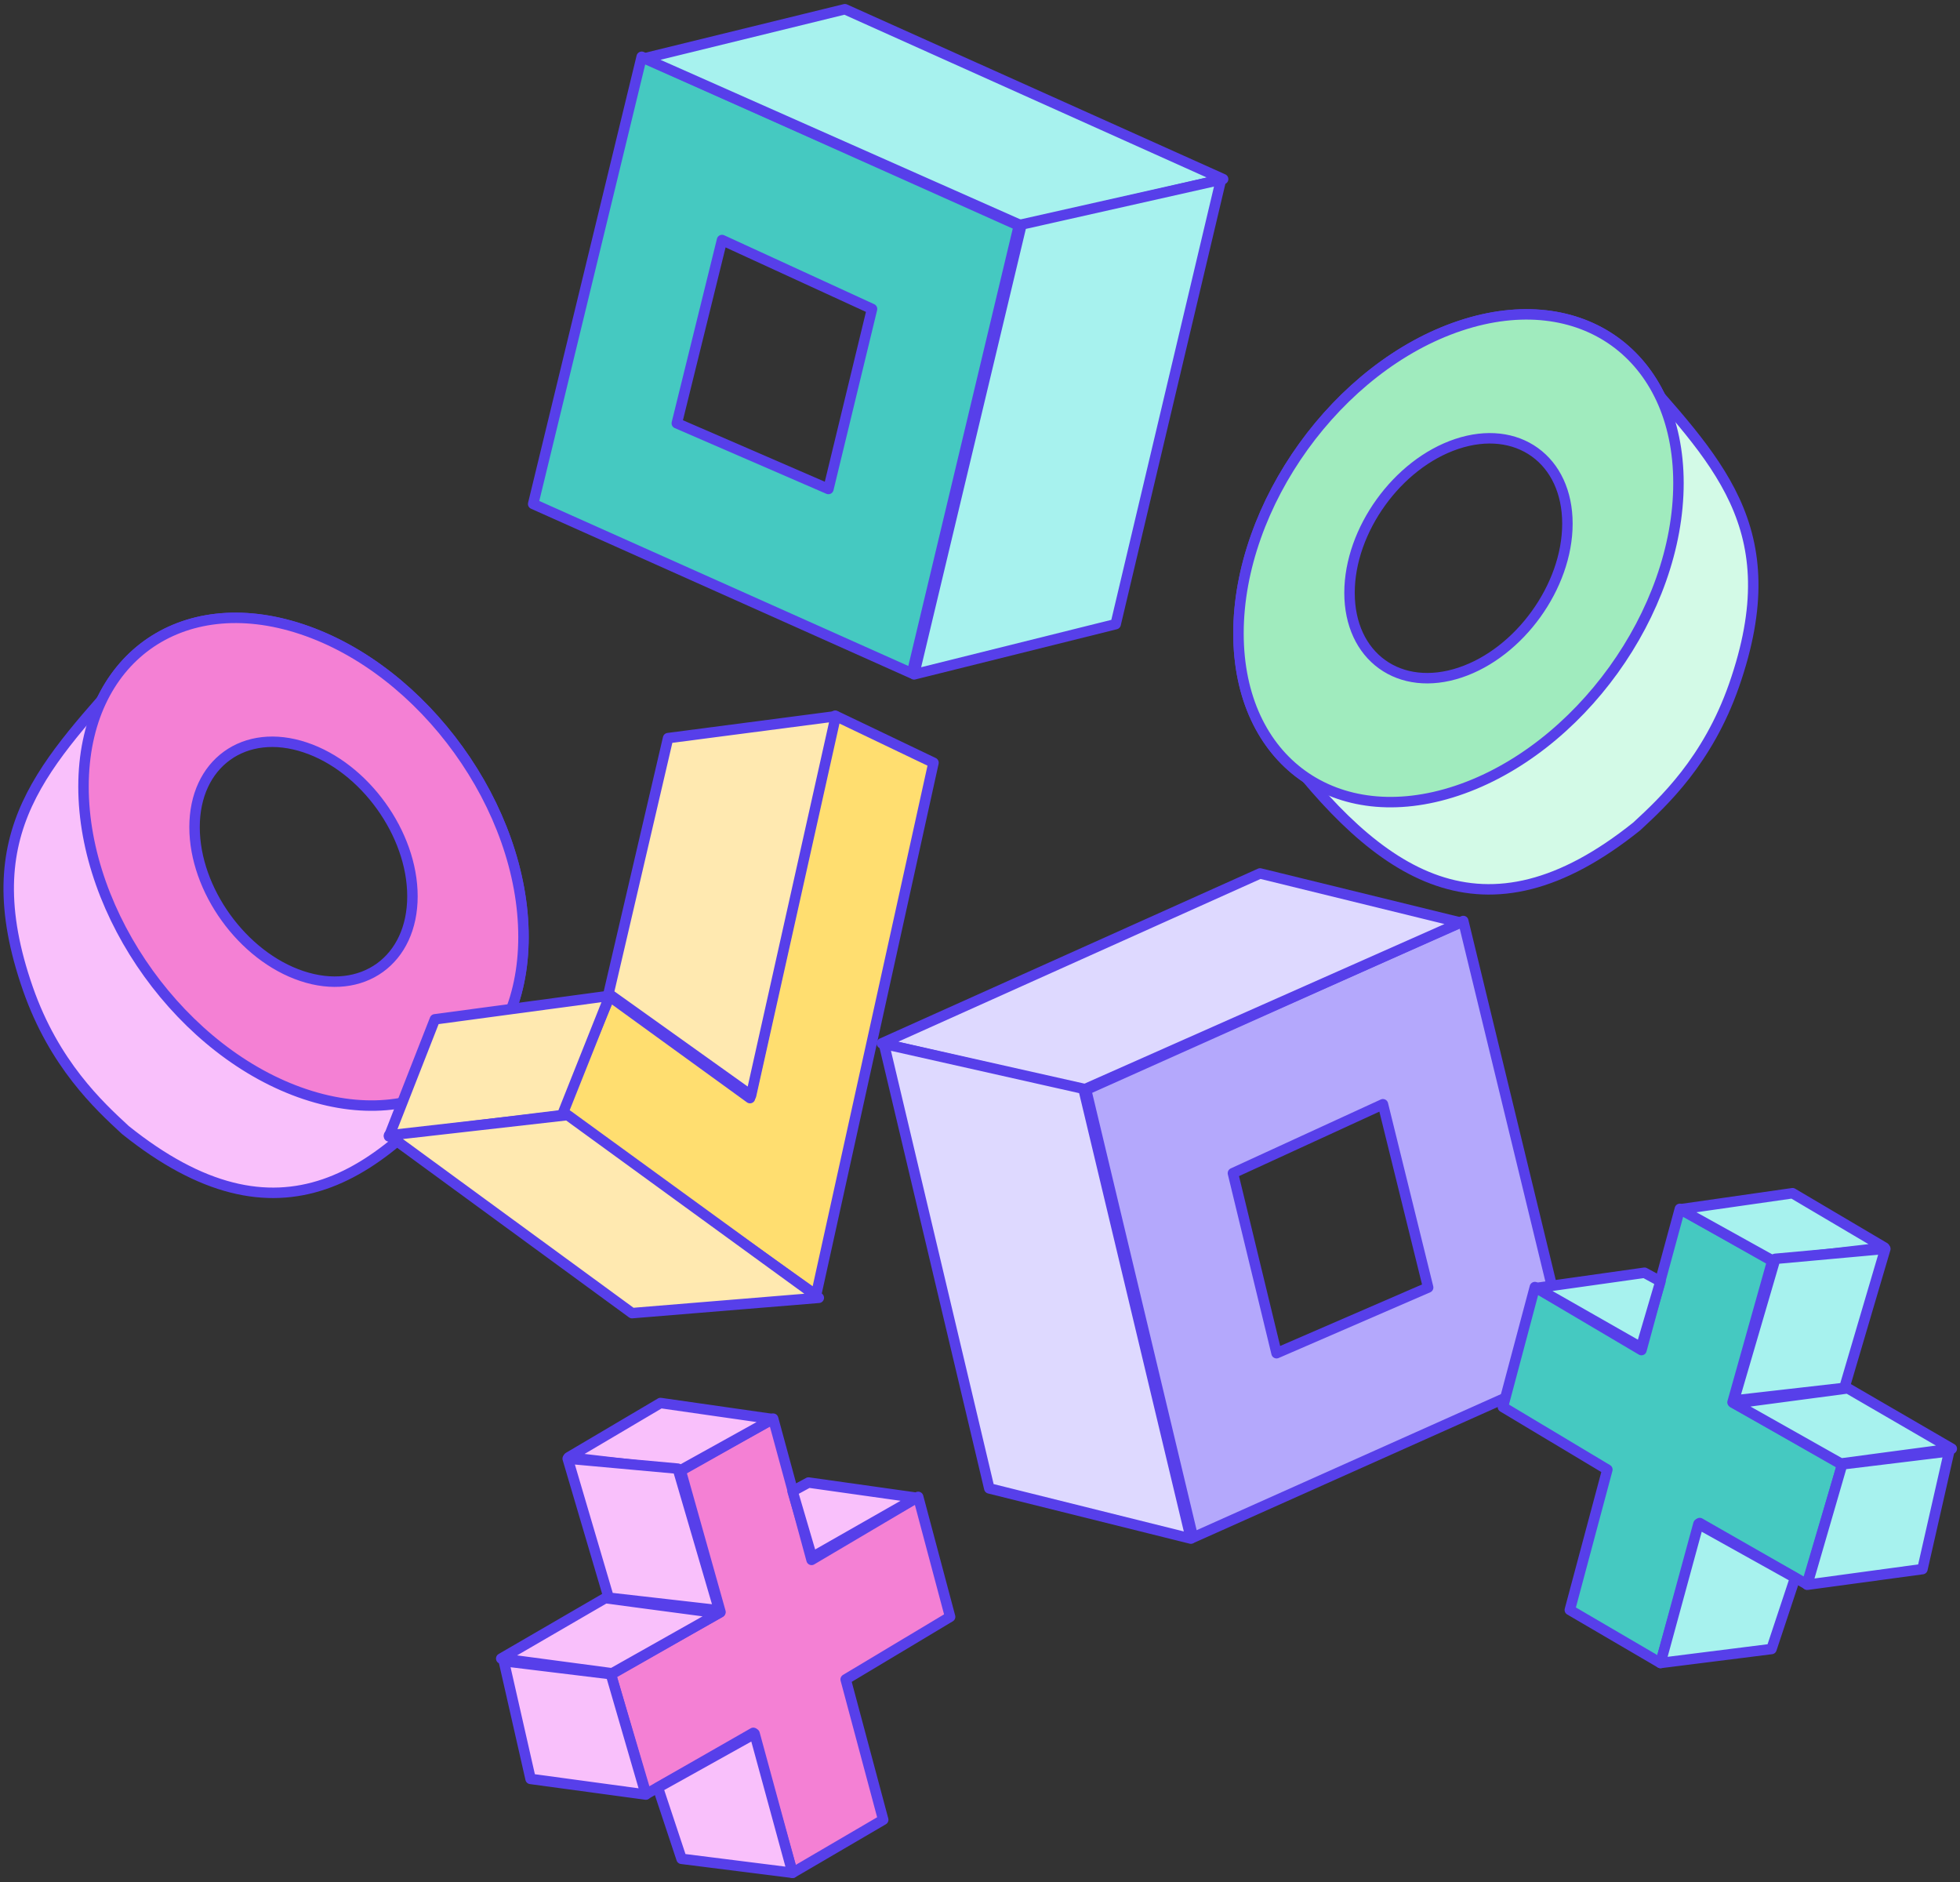 <svg width="450" height="432" viewBox="0 0 450 432" fill="none" xmlns="http://www.w3.org/2000/svg">
<rect x="0" y="0" width="450" height="432" fill="#333333" stroke="none"/>
<circle cx="54.506" cy="54.506" r="53.306" transform="matrix(0.949 -0.316 0 1 283.144 90.871)" stroke="#573FEA" stroke-width="2.4"/>
<path d="M375.917 189.57C381.803 184.126 392.074 174.628 398.118 157.323C410.88 120.779 393.886 105.698 373.797 82.641L365.209 135.603L340.875 162.8L293.161 169.957C316.631 201.31 340.606 217.894 375.759 189.716L375.917 189.57Z" fill="#D3FAE7" stroke="#573FEA" stroke-width="2.4" stroke-linecap="round" stroke-linejoin="round"/>
<path d="M334.473 181.508C348.471 176.842 361.204 166.611 370.443 153.793C379.682 140.975 385.362 125.659 385.362 110.904C385.362 96.165 379.704 84.864 370.715 78.385C361.725 71.906 349.215 70.112 335.232 74.773C321.235 79.439 308.501 89.671 299.263 102.489C290.024 115.307 284.344 130.622 284.344 145.377C284.344 160.116 290.001 171.417 298.991 177.897C307.98 184.376 320.491 186.169 334.473 181.508ZM359.866 120.203C359.866 127.431 357.093 134.835 352.665 140.979C348.237 147.122 342.09 152.095 335.232 154.381C328.36 156.671 321.99 155.848 317.313 152.476C312.635 149.105 309.839 143.322 309.839 136.078C309.839 128.85 312.613 121.446 317.041 115.303C321.469 109.159 327.616 104.187 334.473 101.901C341.345 99.61 347.715 100.434 352.393 103.805C357.07 107.176 359.866 112.959 359.866 120.203Z" fill="#A0EBBE" stroke="#573FEA" stroke-width="2.4"/>
<path fill-rule="evenodd" clip-rule="evenodd" d="M147.328 13.031L233.921 51.784L209.372 154.554L122.412 115.678L147.328 13.031ZM165.77 55.095L200.212 70.916L190.197 112.244L155.388 97.16L165.77 55.095Z" fill="#45C9C1" stroke="#573FEA" stroke-width="2.4" stroke-linecap="round" stroke-linejoin="round"/>
<path d="M193.983 2.116L147.938 13.399L234.532 51.784L280.821 41.115L193.983 2.116Z" fill="#A7F2EE" stroke="#573FEA" stroke-width="2.4" stroke-linecap="round" stroke-linejoin="round"/>
<path d="M209.861 154.799L234.532 51.539L280.332 41.237L256.15 143.271L209.861 154.799Z" fill="#A7F2EE" stroke="#573FEA" stroke-width="2.4" stroke-linecap="round" stroke-linejoin="round"/>
<path fill-rule="evenodd" clip-rule="evenodd" d="M335.953 211.408L249.359 250.161L273.909 352.931L360.868 314.055L335.953 211.408ZM317.511 253.473L283.069 269.293L293.084 310.621L327.892 295.537L317.511 253.473Z" fill="#B4A8FC" stroke="#573FEA" stroke-width="2.4" stroke-linecap="round" stroke-linejoin="round"/>
<path d="M289.297 200.493L335.342 211.776L248.749 250.161L202.46 239.492L289.297 200.493Z" fill="#DED9FF" stroke="#573FEA" stroke-width="2.4" stroke-linecap="round" stroke-linejoin="round"/>
<path d="M273.42 353.176L248.749 249.916L202.948 239.615L227.131 341.649L273.42 353.176Z" fill="#DED9FF" stroke="#573FEA" stroke-width="2.4" stroke-linecap="round" stroke-linejoin="round"/>
<circle cx="54.506" cy="54.506" r="53.306" transform="matrix(-0.949 -0.316 0 1 121.389 160.532)" stroke="#573FEA" stroke-width="2.4"/>
<path d="M28.617 259.231C22.73 253.787 12.459 244.289 6.415 226.984C-6.347 190.44 10.648 175.359 30.736 152.302L39.325 205.264L63.659 232.461L111.372 239.618C87.902 270.971 63.928 287.555 28.775 259.377L28.617 259.231Z" fill="#F9C0FB" stroke="#573FEA" stroke-width="2.4" stroke-linecap="round" stroke-linejoin="round"/>
<path d="M70.06 251.169C56.063 246.504 43.329 236.272 34.09 223.454C24.852 210.636 19.172 195.32 19.172 180.566C19.172 165.827 24.829 154.525 33.819 148.046C42.808 141.567 55.319 139.774 69.301 144.434C83.299 149.1 96.032 159.332 105.271 172.15C114.51 184.968 120.189 200.284 120.189 215.038C120.189 229.777 114.532 241.079 105.543 247.558C96.553 254.037 84.043 255.83 70.06 251.169ZM44.667 189.864C44.667 197.092 47.441 204.497 51.869 210.64C56.297 216.784 62.444 221.756 69.301 224.042C76.173 226.332 82.543 225.509 87.221 222.138C91.898 218.766 94.694 212.984 94.694 205.74C94.694 198.511 91.921 191.107 87.493 184.964C83.065 178.82 76.918 173.848 70.06 171.562C63.188 169.271 56.818 170.095 52.141 173.466C47.463 176.838 44.667 182.62 44.667 189.864Z" fill="#F480D4" stroke="#573FEA" stroke-width="2.4"/>
<path d="M406.894 289.454L385.687 277.484L376.867 309.903L352.39 295.439L345.057 322.971L369.039 337.335L360.417 369.555L381.228 381.725L390.246 349.605L414.826 363.656L422.948 336.238L397.777 321.874L406.894 289.454Z" fill="#45C9C1" stroke="#573FEA" stroke-width="2.4" stroke-linecap="round" stroke-linejoin="round"/>
<path d="M411.551 273.893L385.786 277.583L406.993 289.354L432.659 286.362L411.551 273.893Z" fill="#A7F2EE" stroke="#573FEA" stroke-width="2.4" stroke-linecap="round" stroke-linejoin="round"/>
<path d="M377.561 292.147L352.787 295.639L376.768 309.305L381.228 294.142L377.561 292.147Z" fill="#A7F2EE" stroke="#573FEA" stroke-width="2.4" stroke-linecap="round" stroke-linejoin="round"/>
<path d="M423.443 318.582L432.857 286.661L407.588 288.955L398.074 321.475L423.443 318.582Z" fill="#A7F2EE" stroke="#573FEA" stroke-width="2.4" stroke-linecap="round" stroke-linejoin="round"/>
<path d="M448.118 332.547L422.65 335.938L398.179 322.144L424.236 318.681L448.118 332.547Z" fill="#A7F2EE"/>
<path d="M397.876 321.973L398.179 322.144M398.179 322.144L422.65 335.938L448.118 332.547L424.236 318.681L398.179 322.144Z" stroke="#573FEA" stroke-width="2.4" stroke-linecap="round" stroke-linejoin="round"/>
<path d="M406.72 378.519L381.244 381.725L389.948 349.804L412.146 362.173L406.72 378.519Z" fill="#A7F2EE" stroke="#573FEA" stroke-width="2.4" stroke-linecap="round" stroke-linejoin="round"/>
<path d="M441.38 360.178L414.921 363.769L422.948 336.138L447.524 333.145L441.38 360.178Z" fill="#A7F2EE" stroke="#573FEA" stroke-width="2.4" stroke-linecap="round" stroke-linejoin="round"/>
<path d="M156.303 337.613L177.509 325.643L186.329 358.062L210.806 343.598L218.139 371.13L194.158 385.494L202.779 417.714L181.969 429.884L172.951 397.764L148.37 411.815L140.249 384.397L165.42 370.032L156.303 337.613Z" fill="#F480D4" stroke="#573FEA" stroke-width="2.4" stroke-linecap="round" stroke-linejoin="round"/>
<path d="M151.645 322.052L177.41 325.742L156.204 337.513L130.537 334.521L151.645 322.052Z" fill="#F9C0FB" stroke="#573FEA" stroke-width="2.4" stroke-linecap="round" stroke-linejoin="round"/>
<path d="M185.635 340.306L210.41 343.797L186.428 357.464L181.969 342.301L185.635 340.306Z" fill="#F9C0FB" stroke="#573FEA" stroke-width="2.4" stroke-linecap="round" stroke-linejoin="round"/>
<path d="M139.753 366.741L130.339 334.82L155.609 337.114L165.122 369.634L139.753 366.741Z" fill="#F9C0FB" stroke="#573FEA" stroke-width="2.4" stroke-linecap="round" stroke-linejoin="round"/>
<path d="M115.078 380.706L140.546 384.097L165.018 370.303L138.961 366.84L115.078 380.706Z" fill="#F9C0FB"/>
<path d="M165.32 370.132L165.018 370.303M165.018 370.303L140.546 384.097L115.078 380.706L138.961 366.84L165.018 370.303Z" stroke="#573FEA" stroke-width="2.4" stroke-linecap="round" stroke-linejoin="round"/>
<path d="M156.476 426.678L181.952 429.884L173.248 397.963L151.05 410.332L156.476 426.678Z" fill="#F9C0FB" stroke="#573FEA" stroke-width="2.4" stroke-linecap="round" stroke-linejoin="round"/>
<path d="M121.817 408.337L148.276 411.928L140.249 384.297L115.673 381.304L121.817 408.337Z" fill="#F9C0FB" stroke="#573FEA" stroke-width="2.4" stroke-linecap="round" stroke-linejoin="round"/>
<path d="M191.753 164.281L214.322 175.082L187.364 297.275L128.809 255.581L139.969 228.706L172.193 252.065L191.753 164.281Z" fill="#FFDE70" stroke="#573FEA" stroke-width="2.4" stroke-linecap="round" stroke-linejoin="round"/>
<path d="M153.385 169.43L139.718 228.078L172.443 251.437L191.878 164.407L153.385 169.43Z" fill="#FFE9B0" stroke="#573FEA" stroke-width="2.4" stroke-linecap="round" stroke-linejoin="round"/>
<path d="M99.845 233.98L139.969 228.58L129.06 255.958L89.313 260.855L99.845 233.98Z" fill="#FFE9B0" stroke="#573FEA" stroke-width="2.4" stroke-linecap="round" stroke-linejoin="round"/>
<path d="M145.109 301.419L89.313 260.612L130.314 255.958L187.991 297.903L145.109 301.419Z" fill="#FFE9B0" stroke="#573FEA" stroke-width="2.4" stroke-linecap="round" stroke-linejoin="round"/>
</svg>
